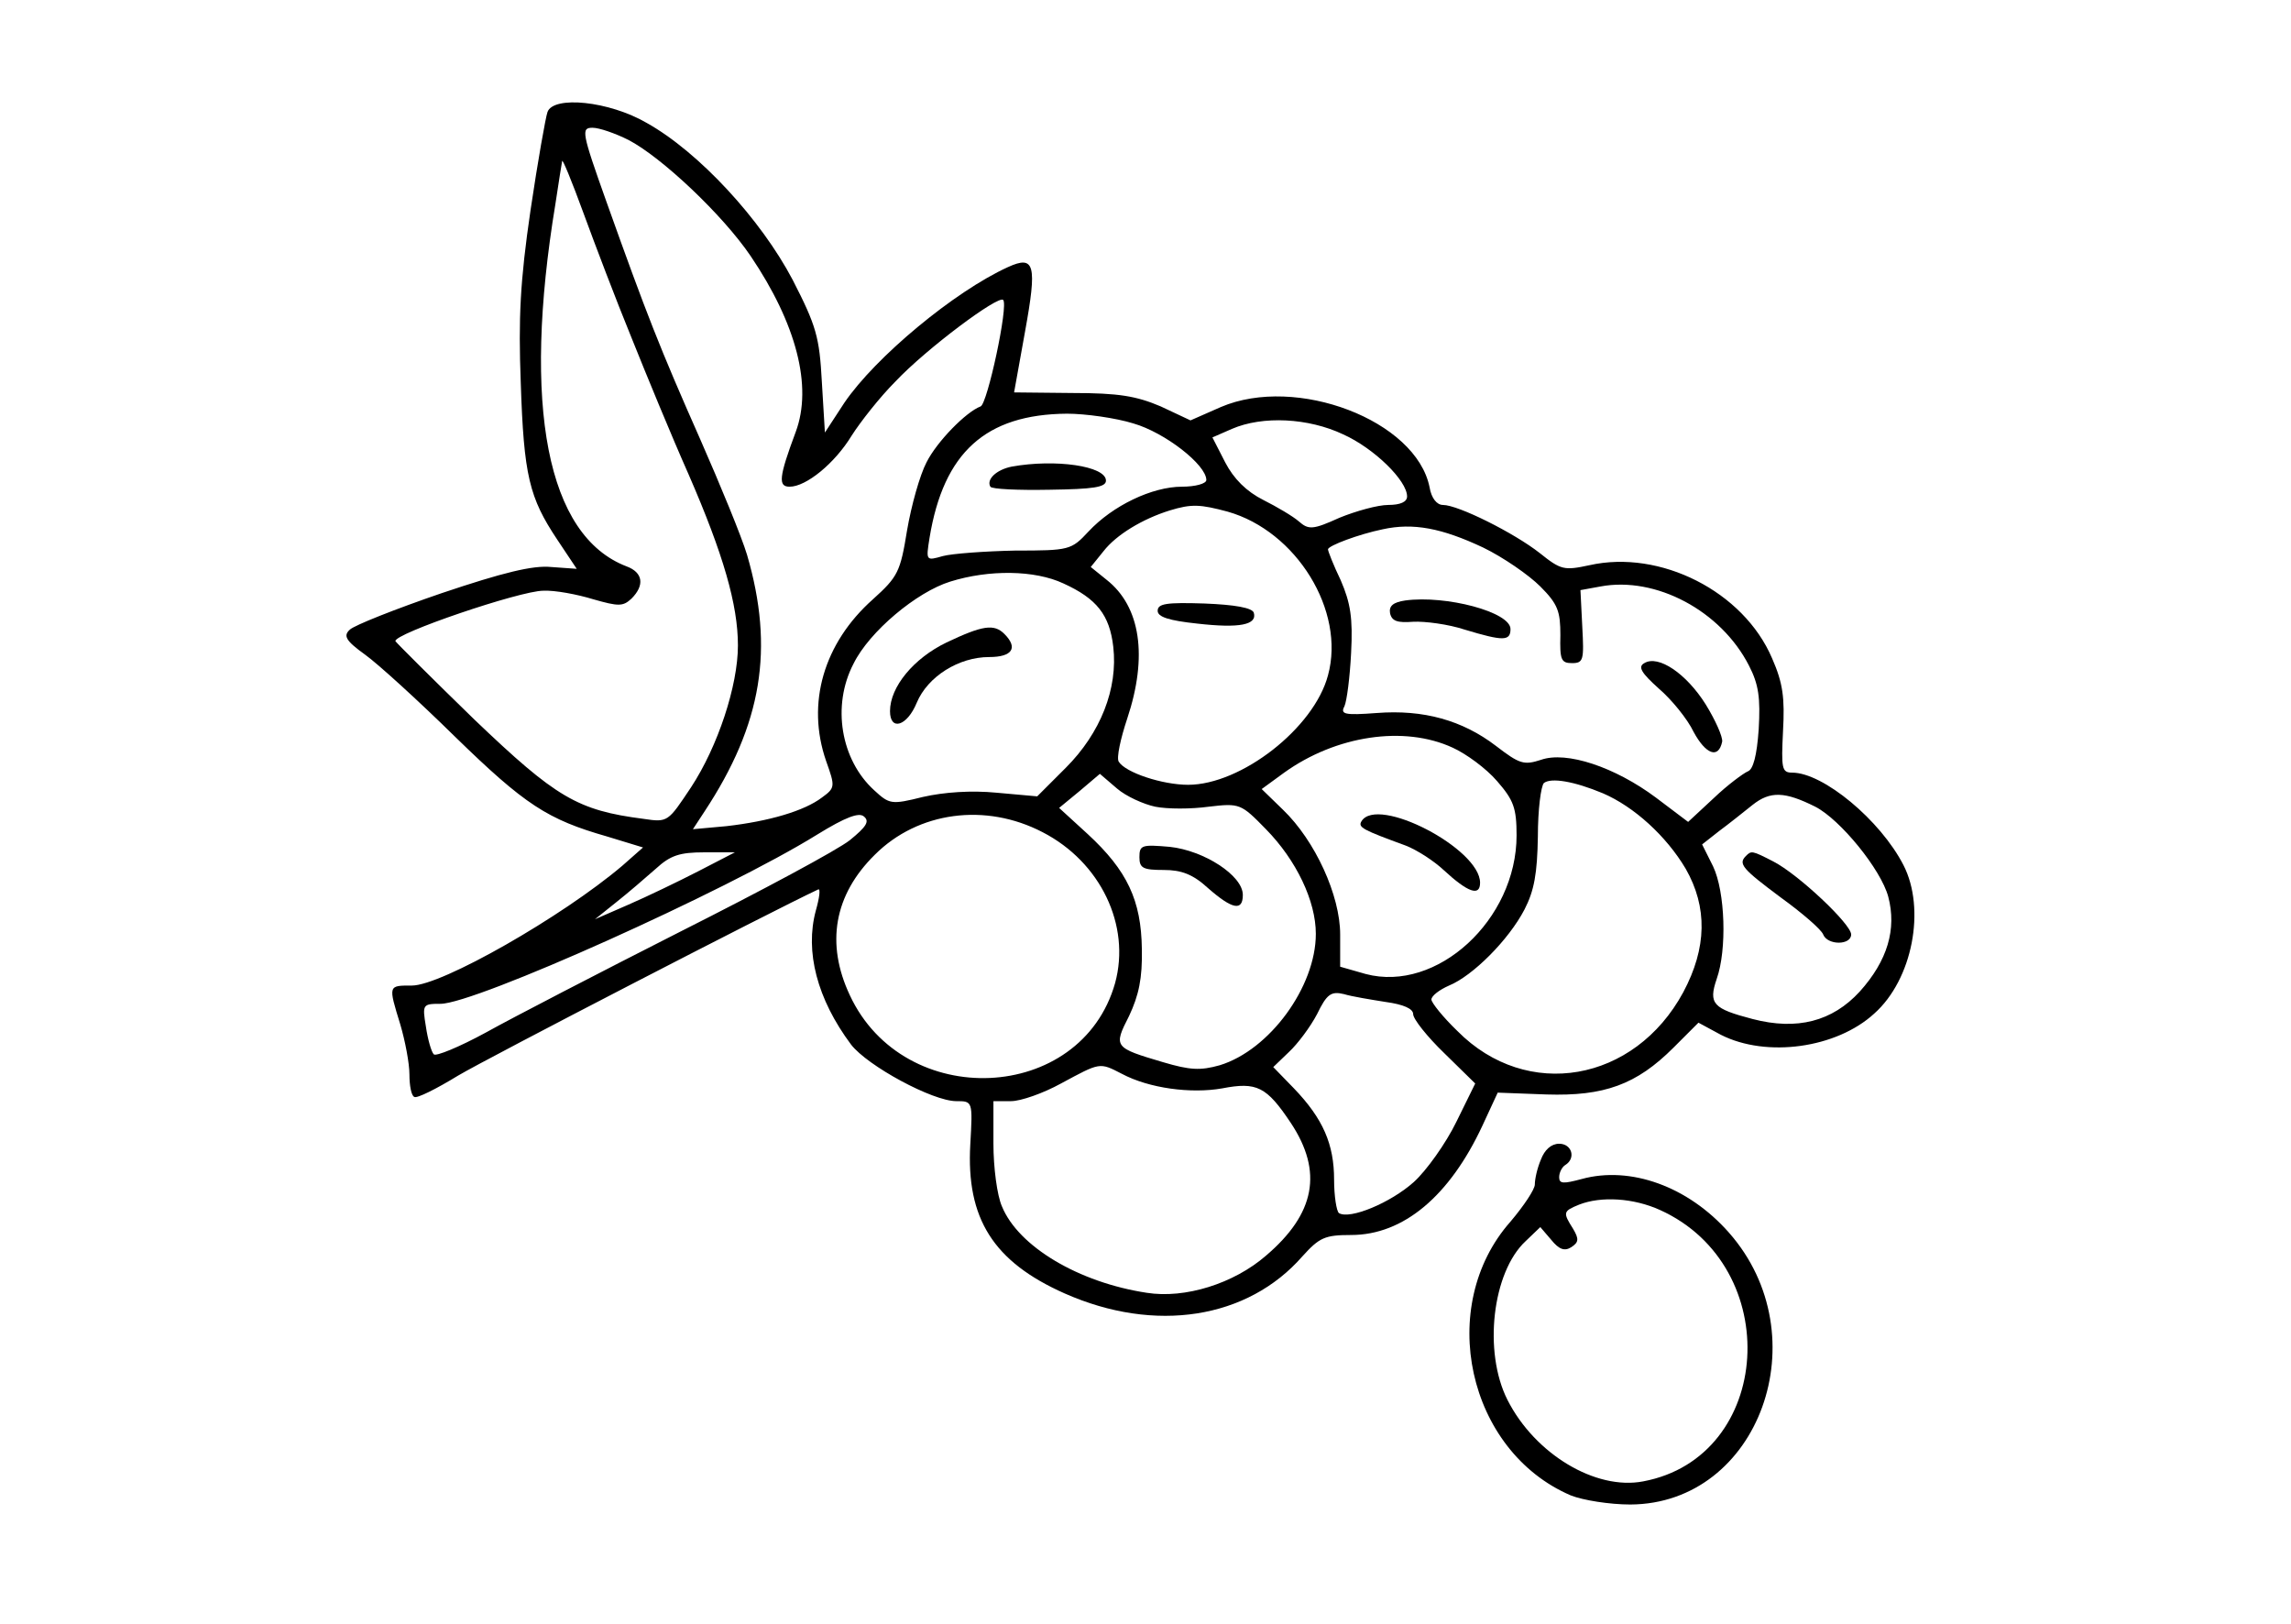 <?xml version="1.0" standalone="no"?>
<!DOCTYPE svg PUBLIC "-//W3C//DTD SVG 20010904//EN"
 "http://www.w3.org/TR/2001/REC-SVG-20010904/DTD/svg10.dtd">
<svg version="1.0" xmlns="http://www.w3.org/2000/svg"
 width="268pt" height="190pt" viewBox="0 0 268 267"
 preserveAspectRatio="xMidYMid meet">

<g transform="translate(0,267) scale(0.1,-0.1)"
fill="#000000" stroke="none">
<path d="M357 2486 c-3 -8 -16 -81 -28 -162 -17 -116 -20 -177 -16 -283 5
-153 14 -189 60 -258 l32 -48 -42 3 c-30 3 -79 -9 -180 -43 -76 -26 -144 -53
-151 -60 -11 -10 -7 -18 25 -41 21 -15 88 -76 148 -135 115 -112 152 -136 250
-164 l59 -18 -34 -30 c-99 -84 -297 -197 -346 -197 -39 0 -39 1 -19 -64 8 -27
15 -64 15 -82 0 -18 3 -35 8 -37 4 -3 36 13 72 35 47 28 515 270 592 306 4 2
2 -14 -4 -35 -18 -67 2 -145 58 -220 27 -35 134 -93 173 -93 27 0 27 0 23 -71
-7 -122 38 -193 155 -245 149 -66 301 -42 391 61 28 31 37 35 80 35 86 0 162
64 216 180 l25 54 80 -3 c95 -3 148 16 209 77 l41 41 37 -20 c75 -38 190 -22
252 35 63 56 85 172 48 244 -38 74 -132 152 -183 152 -17 0 -18 7 -15 68 3 55
0 79 -18 120 -47 110 -184 179 -300 153 -42 -9 -47 -8 -82 20 -42 33 -134 79
-159 79 -10 0 -19 11 -22 29 -22 110 -219 185 -343 132 l-50 -22 -49 23 c-40
17 -69 22 -145 22 l-96 1 18 100 c20 110 16 126 -28 106 -88 -40 -218 -148
-269 -223 l-32 -49 -5 83 c-4 74 -9 92 -48 168 -52 99 -154 210 -240 258 -62
36 -153 45 -163 18z m133 -46 c54 -28 155 -123 201 -191 75 -111 102 -214 74
-289 -28 -75 -29 -90 -10 -90 27 0 74 38 102 84 14 22 46 63 72 89 51 54 169
142 177 134 9 -9 -26 -171 -37 -175 -24 -9 -72 -58 -89 -92 -11 -21 -25 -71
-32 -112 -11 -68 -15 -76 -56 -113 -81 -72 -110 -171 -77 -266 15 -42 15 -44
-7 -60 -29 -22 -87 -39 -157 -47 l-55 -5 19 29 c95 144 115 268 70 422 -9 30
-44 115 -77 190 -66 149 -88 205 -154 390 -41 115 -42 122 -23 122 11 0 37 -9
59 -20z m5 -325 c24 -60 66 -162 94 -225 57 -131 81 -214 81 -281 0 -66 -33
-166 -77 -233 -38 -57 -38 -58 -78 -52 -109 14 -144 35 -278 163 -70 68 -128
126 -130 129 -4 12 205 83 243 83 19 1 56 -6 82 -14 42 -12 49 -12 63 1 22 22
19 43 -8 53 -131 50 -172 263 -117 596 5 33 10 65 11 70 0 6 16 -33 35 -85 19
-52 54 -144 79 -205z m825 -141 c52 -15 120 -68 120 -93 0 -6 -18 -11 -40 -11
-49 0 -114 -31 -154 -74 -28 -30 -31 -31 -120 -31 -50 -1 -104 -5 -119 -9 -28
-8 -28 -8 -22 30 23 140 92 203 226 204 30 0 80 -7 109 -16z m345 -18 c51 -23
105 -76 105 -102 0 -9 -11 -14 -31 -14 -17 0 -53 -10 -80 -21 -44 -20 -51 -20
-67 -6 -9 8 -36 24 -58 35 -28 14 -49 35 -63 62 l-21 41 32 14 c51 22 126 18
183 -9z m-190 -127 c113 -32 194 -163 165 -269 -23 -87 -143 -180 -230 -180
-42 0 -103 20 -114 38 -4 6 3 38 14 71 34 102 22 184 -34 228 l-26 21 21 26
c21 27 64 53 109 67 36 11 50 10 95 -2z m420 -59 c33 -16 75 -45 94 -64 29
-29 33 -41 33 -80 -1 -40 1 -46 19 -46 19 0 20 5 17 60 l-3 60 33 6 c91 17
198 -40 244 -130 16 -31 19 -53 16 -105 -3 -43 -9 -66 -18 -69 -7 -3 -33 -22
-56 -44 l-42 -39 -53 40 c-67 50 -147 77 -189 62 -28 -9 -35 -7 -74 23 -55 42
-119 60 -196 54 -53 -4 -60 -2 -53 11 4 9 9 48 11 88 3 57 -1 82 -17 119 -12
25 -21 48 -21 51 0 6 51 25 90 33 50 11 97 2 165 -30z m-690 -59 c55 -25 76
-52 82 -104 8 -69 -21 -142 -78 -199 l-47 -47 -67 6 c-41 4 -86 1 -121 -7 -52
-13 -55 -12 -80 11 -55 50 -70 139 -34 208 26 53 104 118 159 135 64 20 139
19 186 -3z m640 -270 c22 -10 55 -34 73 -55 27 -31 32 -44 32 -89 0 -139 -131
-259 -248 -228 l-42 12 0 53 c0 64 -41 154 -94 205 l-35 34 37 27 c85 61 197
78 277 41z m-489 -97 c20 -4 59 -4 88 0 51 6 53 5 94 -37 50 -51 82 -118 82
-172 0 -87 -76 -191 -158 -216 -32 -9 -49 -8 -93 5 -81 24 -82 25 -56 76 16
34 22 62 21 110 -1 80 -24 129 -89 189 l-47 43 34 28 33 28 28 -24 c15 -13 44
-26 63 -30z m736 22 c51 -22 104 -70 136 -124 36 -63 35 -130 -4 -203 -80
-148 -257 -179 -371 -64 -24 23 -43 47 -43 52 0 6 13 16 29 23 39 16 98 75
124 125 16 31 21 59 22 120 0 44 5 83 10 88 12 9 49 3 97 -17z m349 -22 c41
-21 108 -103 120 -148 14 -53 -1 -105 -47 -156 -45 -49 -103 -64 -176 -45 -65
17 -73 25 -59 66 17 48 14 143 -6 185 l-18 36 28 22 c15 11 40 31 55 43 29 23
53 22 103 -3z m-1587 -55 c-20 -16 -145 -83 -278 -150 -132 -67 -277 -142
-320 -166 -44 -24 -83 -40 -86 -36 -4 4 -10 25 -13 46 -6 36 -5 37 24 37 57 0
469 185 619 278 47 29 69 37 77 30 10 -8 4 -17 -23 -39z m317 13 c95 -49 145
-153 119 -248 -56 -198 -347 -211 -436 -20 -40 85 -26 165 41 231 71 71 182
86 276 37z m-566 -64 c-33 -17 -85 -42 -115 -55 l-55 -24 35 28 c19 15 48 40
65 55 24 22 39 27 80 27 l50 0 -60 -31z m1130 -215 c29 -4 45 -11 45 -20 0 -8
23 -37 51 -64 l51 -50 -31 -63 c-17 -35 -49 -80 -70 -99 -38 -34 -105 -62
-123 -51 -4 3 -8 28 -8 55 0 58 -18 100 -66 150 l-34 35 26 25 c14 13 35 41
46 62 16 33 23 38 44 33 13 -4 44 -9 69 -13z m-434 -118 c45 -24 114 -33 165
-24 57 11 73 3 113 -57 53 -80 40 -149 -41 -218 -53 -46 -133 -71 -196 -61
-112 17 -211 76 -238 142 -8 18 -14 64 -14 103 l0 70 29 0 c16 0 53 13 82 29
65 35 63 35 100 16z"/>
<path d="M1120 1903 c-25 -5 -42 -21 -35 -33 2 -4 46 -6 97 -5 72 1 93 4 93
15 0 24 -83 36 -155 23z"/>
<path d="M1360 1666 c0 -10 18 -16 65 -21 70 -8 99 -2 93 18 -3 8 -31 13 -81
15 -62 2 -77 0 -77 -12z"/>
<path d="M1767 1683 c-20 -3 -27 -9 -25 -21 3 -13 12 -16 38 -14 19 1 58 -4
85 -13 63 -19 75 -19 75 1 0 28 -106 56 -173 47z"/>
<path d="M2160 1580 c-11 -6 -5 -16 24 -42 21 -18 47 -50 57 -71 20 -37 41
-45 47 -16 1 8 -11 35 -27 61 -32 51 -78 82 -101 68z"/>
<path d="M1013 1614 c-54 -26 -93 -73 -93 -113 0 -33 28 -25 44 14 18 43 69
75 119 75 38 0 48 15 25 38 -17 17 -36 14 -95 -14z"/>
<path d="M1695 1320 c-6 -10 2 -14 73 -40 18 -7 46 -25 62 -40 40 -37 60 -44
60 -21 0 56 -169 144 -195 101z"/>
<path d="M1330 1261 c0 -18 6 -21 40 -21 29 0 48 -7 73 -30 40 -35 57 -38 57
-11 0 32 -64 73 -120 79 -46 4 -50 3 -50 -17z"/>
<path d="M2327 1263 c-13 -13 -6 -21 57 -68 36 -26 67 -53 70 -61 7 -18 46
-18 46 0 0 17 -87 99 -128 120 -35 18 -36 18 -45 9z"/>
<path d="M1990 764 c-6 -14 -10 -32 -10 -41 0 -8 -18 -35 -40 -61 -123 -139
-71 -377 99 -450 20 -8 64 -15 98 -15 212 1 312 277 162 447 -67 76 -162 110
-242 88 -30 -8 -37 -8 -37 3 0 8 5 17 10 20 18 11 11 35 -10 35 -13 0 -24 -10
-30 -26z m196 -83 c205 -93 186 -406 -28 -446 -78 -15 -178 45 -223 134 -40
79 -25 210 30 261 l24 23 18 -21 c13 -16 22 -19 33 -12 12 8 13 13 3 30 -17
27 -17 29 10 40 36 14 89 11 133 -9z"/>
</g>
</svg>
